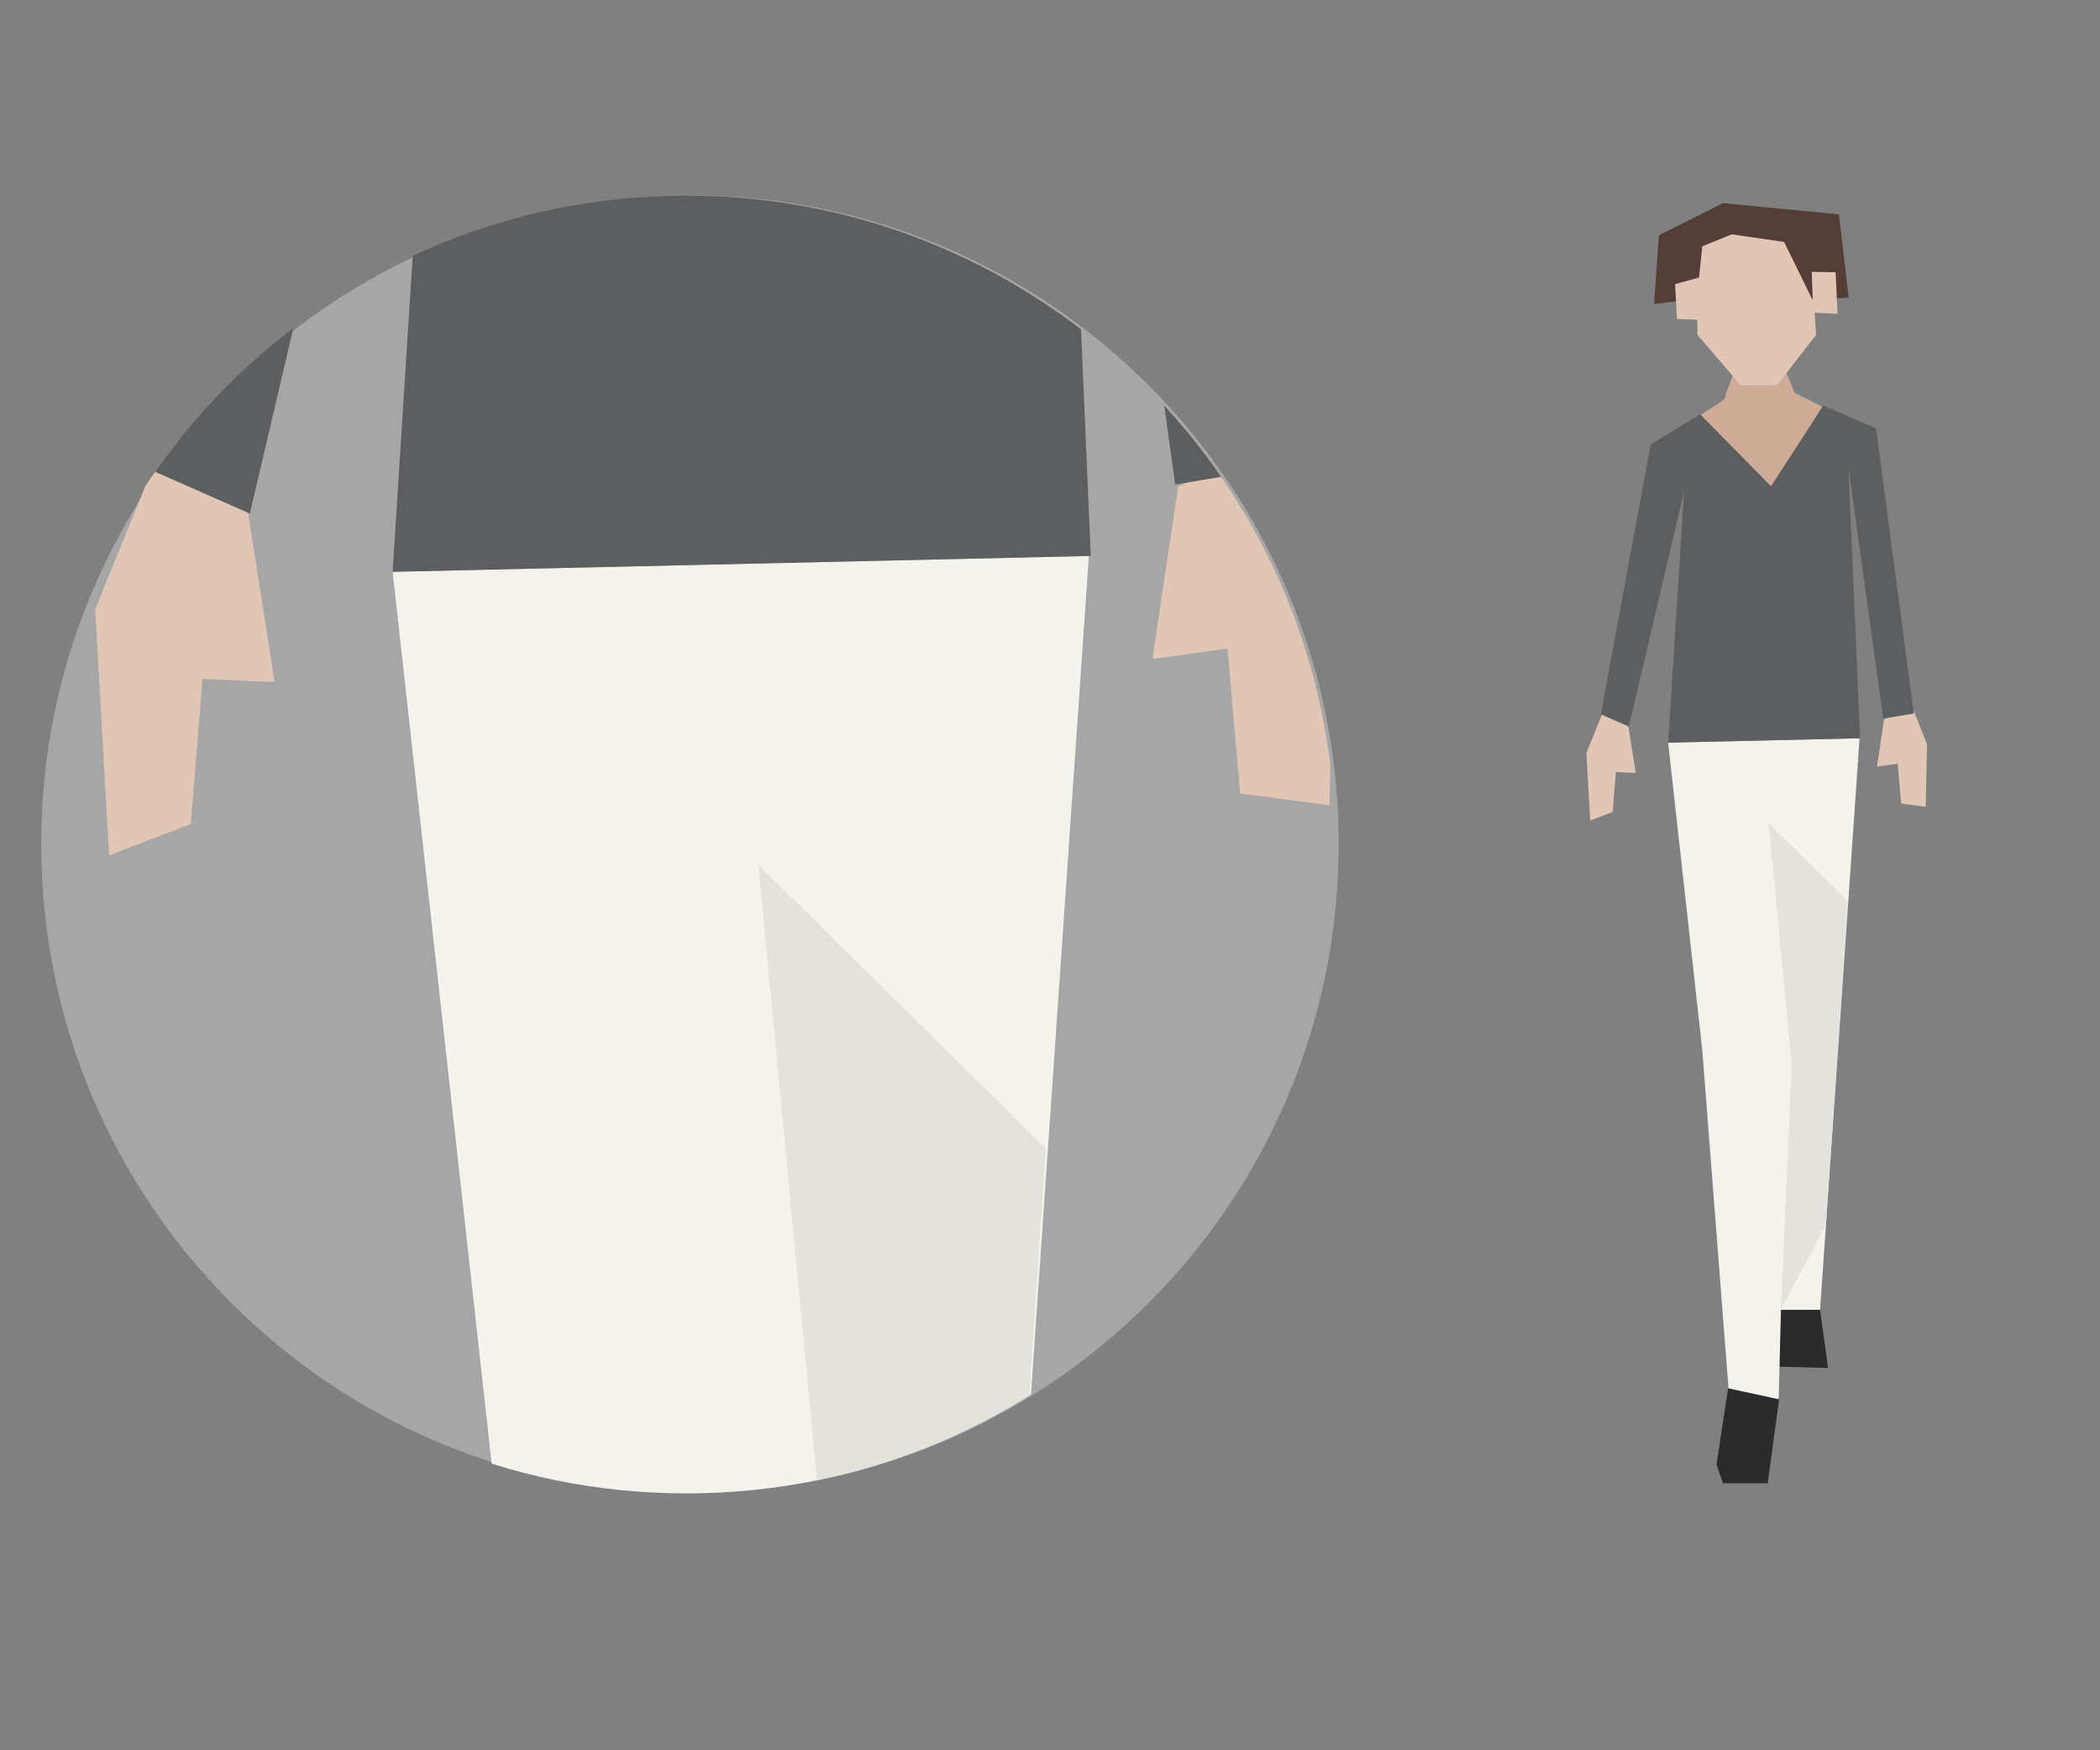 <svg viewBox="0 0 360 300" xmlns="http://www.w3.org/2000/svg" fill-rule="evenodd" clip-rule="evenodd" stroke-linejoin="round" stroke-miterlimit="1.414"><rect x="0" y="0" width="360" height="300" fill="#808080" stroke="none"/><path d="M312.015 224.5l1.368 9.972-9.72-.25-.749-10.714 9.101.991zM296.253 237.9l-2 13.148 1.123 3.181h7.664l1.963-14.49-8.75-1.839z" fill="#2a2b2a" fill-rule="nonzero"/><path d="M291.45 71.197l4.113-2.743 2.992-8.472 6.904 1.965 2.193 5.383 4.736 2.37-10.312 16.64-10.627-15.143z" fill="#ceab97" fill-rule="nonzero"/><path d="M298.407 66.018h6.221l6.702-8.613-1.198-18.425-11.952-1.997-7.425 2.954.238 17.468 7.414 8.613z" fill="#e1c5b5" fill-rule="nonzero"/><path d="M294.565 37.295l.625-2.492 20.056 1.94 1.67 14.26-6.21.378-4.86-9.914-9.036-1.308-2.245-2.864z" fill="#543e36" fill-rule="nonzero"/><path d="M310.582 46.594l4.098.07.323 7.135-4.18-.218-.241-6.987z" fill="#e1c5b5" fill-rule="nonzero"/><path d="M296.87 40.162l-5.048 2.057-.932 8.974-7.338.934.845-11.82 10.887-5.443 1.587 5.298z" fill="#543e36" fill-rule="nonzero"/><path d="M291.294 47.567l-4.134 1.125.324 5.983 3.655.141.155-7.25z" fill="#e1c5b5" fill-rule="nonzero"/><path d="M318.782 126.539l-6.767 97.962h-7.852l-1.743-83.258 4.055 38.409-1.564 60.18-8.598-1.869-4.49-57.956-5.855-52.723 32.814-.745z" fill="#f4f2ed" fill-rule="nonzero"/><path d="M303.208 141.097l3.948 41.525-1.86 41.89 7.717-14.618 3.738-55.434-13.543-13.363z" fill="#e4e2dc" fill-rule="nonzero"/><path d="M275.361 120.673l-3.41 8.373.653 11.601 3.853-1.48.787-9.793-.32 2.952 3.483.155-1.265-8.054-3.78-3.754zM327.769 121.075l2.579 6.5-.227 10.709-4.21-.553-.852-9.788.337 2.947-3.621.501 1.215-8.121 4.779-2.195z" fill="#e1c5b5" fill-rule="nonzero"/><path d="M312.577 69.514l9.034 3.925 6.472 48.86-5.232.87-5.974-43 1.993 46.365-32.902.75 2.74-43.126-9.471 40.383-4.802-2.118 8.54-46.24 8.474-5.175 12.152 12.339 8.976-13.833z" fill="#5c5e5f" fill-rule="nonzero"/><g><path d="M7.069 144.682c0 61.419 49.788 111.209 111.209 111.209 61.419 0 111.21-49.79 111.21-111.21 0-61.418-49.791-111.208-111.21-111.208-61.421 0-111.21 49.79-111.21 111.209z" fill="#fff" fill-opacity=".3"/></g><g transform="translate(5.706 -238.374) scale(2.247)"><clipPath id="a"><path d="M.322 170.501c0 27.337 22.162 49.5 49.5 49.5 27.339 0 49.5-22.163 49.5-49.5 0-27.338-22.161-49.5-49.5-49.5-27.338 0-49.5 22.162-49.5 49.5z"/></clipPath><g clip-path="url(#a)" fill-rule="nonzero"><path d="M80.533 148.498L69.581 307.076H56.868l-2.822-134.773 6.567 62.169-2.532 97.419-13.921-3.028-7.266-93.813-9.479-85.346 53.118-1.206z" fill="#f4f2ed"/><path d="M55.325 172.066l6.39 67.22-3.011 67.808 12.493-23.665 6.052-89.731-21.924-21.632z" fill="#e4e2dc"/><path d="M10.245 139.003l-5.52 13.551 1.059 18.779 6.237-2.392 1.271-15.855-.514 4.78 5.636.248-2.048-13.037-6.121-6.074zM95.083 139.654l4.174 10.521-.366 17.339-6.816-.897-1.382-15.849.546 4.776-5.86.809 1.967-13.144 7.737-3.555z" fill="#e1c5b5"/><path d="M70.49 56.19l14.625 6.355 10.477 79.088-8.473 1.411-9.668-69.607 3.227 75.055-53.263 1.212 4.437-69.807-15.331 65.365-7.771-3.427 13.821-74.852 13.719-8.375 19.67 19.976L70.49 56.19z" fill="#5c5e5f"/></g></g></svg>